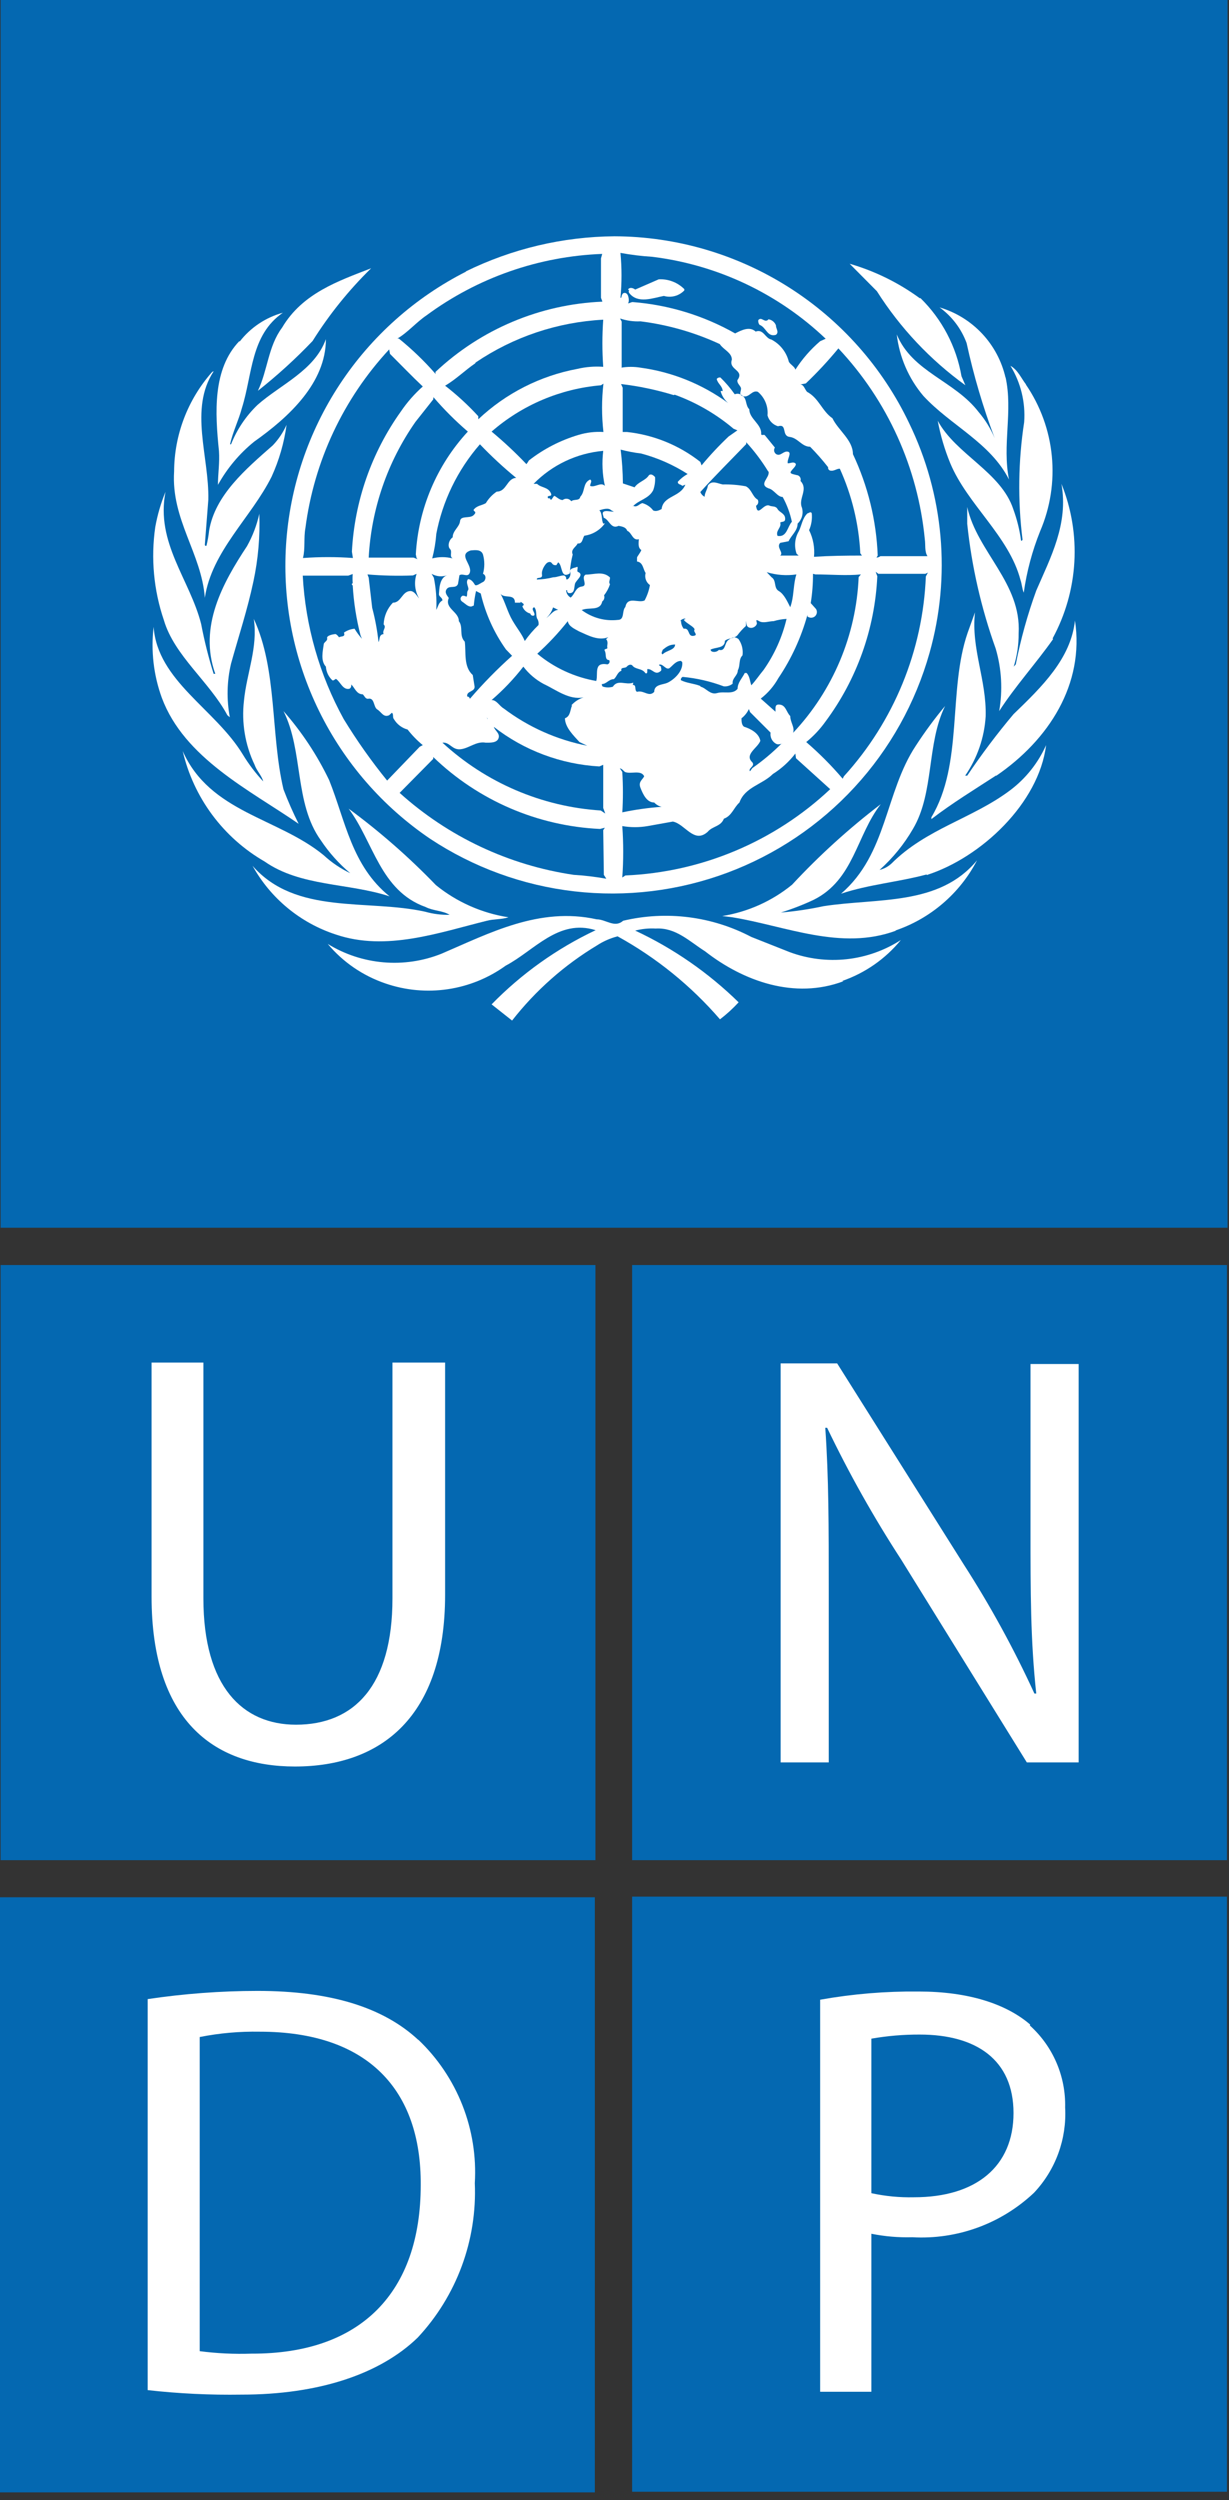 <svg width="60" height="122" viewBox="0 0 60 122" fill="none" xmlns="http://www.w3.org/2000/svg">
<rect x="0" y="0" width="60" height="122" fill="#333333" stroke="none"/>
<path d="M29.07 61.73H0.03V90.77H29.07V61.73Z" fill="#0468B1"/>
<path d="M7.4 66.49V77.91C7.4 83.91 10.4 86.2 14.4 86.2C18.6 86.2 21.73 83.78 21.73 77.82V66.49H19.16V78C19.16 82.26 17.29 84.16 14.45 84.16C11.85 84.16 9.93 82.31 9.93 78V66.49H7.4Z" fill="white"/>
<path d="M59.9 61.73H30.86V90.77H59.9V61.73Z" fill="#0468B1"/>
<path d="M40.46 86V77.67C40.46 74.44 40.46 72.11 40.29 69.67H40.38C41.446 71.893 42.656 74.044 44 76.11L50.13 86H52.66V66.56H50.31V74.7C50.31 77.7 50.31 80.05 50.59 82.64H50.5C49.501 80.461 48.348 78.356 47.05 76.34L40.87 66.53H38.11V86H40.46Z" fill="white"/>
<path d="M59.9 92.55H30.86V121.59H59.9V92.55Z" fill="#0468B1"/>
<path d="M50.29 98.79C49.13 97.79 47.29 97.18 44.85 97.18C43.238 97.163 41.627 97.297 40.04 97.58V116.71H42.54V109C43.198 109.132 43.869 109.189 44.54 109.17C45.626 109.231 46.712 109.07 47.734 108.697C48.755 108.324 49.689 107.746 50.48 107C51.002 106.446 51.407 105.792 51.668 105.076C51.929 104.361 52.042 103.6 52 102.84C52.018 102.089 51.874 101.342 51.577 100.652C51.28 99.962 50.838 99.344 50.28 98.84" fill="white"/>
<path d="M44.62 107.22C43.921 107.236 43.223 107.169 42.54 107.02V99.48C43.319 99.344 44.109 99.277 44.9 99.28C47.66 99.28 49.48 100.51 49.48 103.11C49.48 105.71 47.66 107.22 44.62 107.22Z" fill="#0468B1"/>
<path d="M29.04 92.58H0V121.62H29.04V92.58Z" fill="#0468B1"/>
<path d="M20.42 99.54C18.72 97.96 16.16 97.15 12.57 97.15C10.776 97.152 8.984 97.286 7.21 97.55V116.63C8.73 116.801 10.26 116.874 11.79 116.85C15.56 116.85 18.55 115.85 20.39 114.07C21.332 113.061 22.064 111.875 22.543 110.58C23.022 109.286 23.238 107.909 23.18 106.53C23.258 105.233 23.051 103.934 22.574 102.725C22.097 101.516 21.362 100.425 20.42 99.53" fill="white"/>
<path d="M12.28 114.85C11.435 114.879 10.589 114.839 9.75 114.73V99.4C10.715 99.209 11.697 99.122 12.68 99.14C17.97 99.14 20.57 101.99 20.54 106.62C20.54 111.85 17.63 114.87 12.28 114.85Z" fill="#0468B1"/>
<path d="M59.93 0H0.03V59.91H59.93V0Z" fill="#0468B1"/>
<path d="M51.41 31.19C50.57 32.38 49.56 33.49 48.78 34.7C48.959 33.684 48.901 32.64 48.61 31.65C47.904 29.683 47.437 27.639 47.22 25.56V24.74C47.71 26.94 49.87 28.45 49.73 30.91C49.734 31.459 49.653 32.006 49.49 32.53L49.59 32.42C49.83 31.196 50.164 29.992 50.59 28.82C51.29 27.2 52.17 25.57 51.82 23.61C52.309 24.821 52.524 26.125 52.45 27.428C52.375 28.732 52.013 30.003 51.39 31.15" fill="white"/>
<path d="M50.08 18.76C50.791 19.798 51.228 20.998 51.35 22.25C51.472 23.502 51.276 24.764 50.78 25.92C50.393 26.884 50.124 27.891 49.98 28.92C49.9 28.74 49.89 28.5 49.82 28.3C49.26 26.16 47.23 24.62 46.39 22.6C46.116 21.933 45.912 21.239 45.78 20.53C46.67 22.18 48.87 23.03 49.47 24.85C49.652 25.348 49.779 25.864 49.85 26.39C49.867 26.39 49.883 26.384 49.896 26.373C49.909 26.362 49.918 26.347 49.92 26.33C49.683 24.425 49.71 22.497 50 20.6C50.07 19.636 49.836 18.674 49.33 17.85C49.69 18.05 49.85 18.45 50.09 18.76" fill="white"/>
<path d="M49.09 18.4C49.46 20.07 48.92 21.71 49.26 23.4C48.35 21.6 46.41 20.76 45.08 19.32C44.361 18.47 43.908 17.426 43.78 16.32C44.54 18.16 46.6 18.57 47.78 20.11C48.104 20.491 48.367 20.919 48.56 21.38C47.99 19.869 47.533 18.318 47.19 16.74C46.932 16.042 46.473 15.436 45.87 15C46.663 15.235 47.379 15.676 47.945 16.279C48.511 16.882 48.906 17.624 49.09 18.43" fill="white"/>
<path d="M44.94 14.55C45.99 15.579 46.69 16.912 46.94 18.36L47.13 18.8C45.411 17.558 43.945 16.001 42.81 14.21L41.48 12.87C42.709 13.227 43.866 13.795 44.9 14.55" fill="white"/>
<path d="M22.73 13.25C24.994 12.138 27.478 11.55 30 11.53C33.011 11.541 35.958 12.402 38.502 14.014C41.046 15.626 43.083 17.922 44.38 20.64C46.079 24.131 46.435 28.124 45.38 31.86C44.694 34.301 43.441 36.545 41.723 38.409C40.005 40.274 37.871 41.707 35.495 42.591C33.119 43.475 30.567 43.785 28.049 43.496C25.53 43.208 23.115 42.329 21 40.93C18.68 39.359 16.811 37.209 15.577 34.693C14.343 32.178 13.787 29.383 13.965 26.587C14.143 23.79 15.048 21.089 16.59 18.75C18.133 16.41 20.26 14.515 22.76 13.25" fill="white"/>
<path d="M18.12 13.09C17.03 14.156 16.07 15.348 15.26 16.64C14.428 17.512 13.536 18.324 12.59 19.07C13.07 18.07 13.09 16.9 13.77 15.99C14.77 14.3 16.53 13.71 18.12 13.09Z" fill="white"/>
<path d="M11.7 16.67C12.232 15.983 12.972 15.489 13.81 15.26C12.23 16.35 12.33 18.26 11.81 19.91C11.65 20.51 11.37 21.06 11.23 21.68H11.28C11.568 20.955 12.008 20.301 12.57 19.76C13.7 18.76 15.36 18.08 15.91 16.55C15.91 18.68 14.11 20.35 12.41 21.55C11.69 22.133 11.089 22.849 10.64 23.66C10.64 23.12 10.73 22.58 10.69 22.01C10.5 20.15 10.37 18.01 11.69 16.64" fill="white"/>
<path d="M8.5 23C8.509 21.221 9.163 19.505 10.34 18.17C10.34 18.17 10.39 18.12 10.43 18.12C9.22 19.97 10.22 22.29 10.17 24.39L10 26.58C10 26.58 10 26.66 10.08 26.63C10.139 26.386 10.183 26.139 10.21 25.89C10.5 24.16 12 22.89 13.32 21.73C13.599 21.438 13.825 21.099 13.99 20.73C13.872 21.605 13.626 22.457 13.26 23.26C12.26 25.26 10.34 26.89 10 29.17C9.84 27 8.35 25.36 8.5 23Z" fill="white"/>
<path d="M7.58 25.72C7.685 25.131 7.853 24.554 8.08 24C7.59 26.49 9.27 28.28 9.82 30.45C9.976 31.271 10.18 32.083 10.43 32.88C10.43 32.88 10.49 32.88 10.51 32.88C9.69 30.58 10.87 28.45 12.06 26.65C12.336 26.155 12.538 25.623 12.66 25.07C12.7 26.181 12.603 27.293 12.37 28.38C12.08 29.75 11.65 31.05 11.28 32.38C11.077 33.24 11.057 34.132 11.22 35L11.1 34.9C10.23 33.27 8.51 32 8 30.26C7.504 28.801 7.36 27.245 7.58 25.72Z" fill="white"/>
<path d="M7.5 30.59C7.69 33.23 10.5 34.59 11.85 36.81C12.137 37.283 12.472 37.726 12.85 38.13C12.78 37.85 12.53 37.61 12.43 37.32C11.967 36.349 11.787 35.268 11.91 34.2C12.04 32.85 12.6 31.6 12.39 30.2C13.55 32.7 13.2 35.81 13.84 38.52C14.058 39.092 14.305 39.653 14.58 40.2C12.2 38.56 9 37 7.9 34.05C7.498 32.944 7.362 31.759 7.5 30.59Z" fill="white"/>
<path d="M8.92 36.65C10.25 39.65 13.57 39.9 15.8 41.73C16.187 42.087 16.625 42.384 17.1 42.61C16.546 42.145 16.061 41.602 15.66 41C14.36 39.19 14.82 36.65 13.84 34.7C14.734 35.716 15.484 36.85 16.07 38.07C16.87 40.07 17.17 42.25 19.02 43.74C17.02 43.08 14.68 43.27 12.92 42.04C11.919 41.464 11.048 40.688 10.36 39.761C9.672 38.834 9.182 37.775 8.92 36.65Z" fill="white"/>
<path d="M12.33 42.25C14.45 44.67 17.93 43.86 20.76 44.49C21.147 44.599 21.548 44.65 21.95 44.64C21.61 44.43 21.15 44.45 20.78 44.26C18.56 43.47 18.23 41.07 17.02 39.46C18.543 40.581 19.968 41.829 21.28 43.19C22.3 44.017 23.522 44.559 24.82 44.76C24.51 44.87 24.1 44.84 23.77 44.93C21.45 45.5 18.86 46.44 16.39 45.6C14.662 45.036 13.212 43.839 12.33 42.25Z" fill="white"/>
<path d="M41.18 47.88C38.79 48.78 36.29 47.88 34.42 46.42C33.66 45.94 32.99 45.25 32.01 45.31C31.674 45.291 31.336 45.325 31.01 45.41C32.879 46.283 34.586 47.467 36.06 48.91C35.781 49.212 35.477 49.49 35.15 49.74C33.737 48.104 32.044 46.732 30.15 45.69C29.795 45.782 29.457 45.93 29.15 46.13C27.554 47.089 26.147 48.333 25 49.8L24 49.01C25.465 47.511 27.185 46.285 29.08 45.39C27.26 44.82 26.08 46.39 24.69 47.12C23.853 47.724 22.883 48.119 21.861 48.27C20.84 48.422 19.797 48.325 18.82 47.99C17.721 47.617 16.745 46.95 16 46.06C16.823 46.567 17.754 46.875 18.718 46.958C19.682 47.042 20.652 46.898 21.55 46.54C23.89 45.54 26.32 44.24 29.13 44.86C29.58 44.86 30.01 45.3 30.42 44.93C32.534 44.429 34.757 44.71 36.68 45.72L38.55 46.46C39.439 46.79 40.392 46.908 41.335 46.806C42.277 46.703 43.183 46.383 43.98 45.87C43.227 46.79 42.234 47.482 41.11 47.87" fill="white"/>
<path d="M43.75 45.41C41.06 46.41 38.35 45.18 35.75 44.76L35.26 44.7C36.512 44.499 37.688 43.972 38.67 43.17C39.999 41.74 41.448 40.425 43 39.24C41.81 40.76 41.69 42.93 39.72 43.91C39.201 44.153 38.667 44.36 38.12 44.53C38.819 44.471 39.514 44.368 40.2 44.22C42.84 43.81 45.85 44.22 47.7 41.98C46.859 43.597 45.426 44.826 43.7 45.41" fill="white"/>
<path d="M45.24 42.67C43.87 43.04 42.4 43.16 41.06 43.61C43.32 41.67 43.2 38.67 44.71 36.39C45.148 35.715 45.625 35.068 46.14 34.45C45.23 36.29 45.62 38.68 44.57 40.45C44.136 41.199 43.586 41.874 42.94 42.45C43.156 42.397 43.356 42.291 43.52 42.14C45.23 40.43 47.47 39.95 49.32 38.56C50.08 37.987 50.682 37.23 51.07 36.36C50.72 39.19 47.9 41.85 45.24 42.7" fill="white"/>
<path d="M48.63 37.84C47.57 38.53 46.5 39.18 45.47 39.97V39.88C47.04 37.27 46.27 33.7 47.24 30.88L47.6 29.88C47.4 31.66 48.17 33.17 48.12 34.96C48.056 35.996 47.71 36.995 47.12 37.85H47.22C47.919 36.81 48.673 35.809 49.48 34.85C50.87 33.51 52.28 32.14 52.48 30.28C52.95 33.38 51.21 36.1 48.63 37.86" fill="white"/>
<path d="M36.62 37.63L36.73 37.48C37.237 37.125 37.712 36.727 38.15 36.29H38.21C38.11 36.29 37.99 36.36 37.88 36.29C37.787 36.237 37.713 36.157 37.666 36.06C37.62 35.964 37.604 35.856 37.62 35.75L36.62 34.75L36.56 34.6C36.478 34.777 36.355 34.931 36.2 35.05C36.2 35.18 36.2 35.37 36.32 35.46C36.64 35.56 37.05 35.77 37.12 36.15C36.99 36.5 36.32 36.82 36.73 37.2C36.87 37.39 36.55 37.46 36.6 37.62" fill="#0468B1"/>
<path d="M30.91 24.68C31.1 24.78 31.2 24.59 31.36 24.55C31.571 24.609 31.758 24.735 31.89 24.91C32.03 24.97 32.17 24.91 32.3 24.84C32.38 24.18 33.21 24.27 33.46 23.65L33.31 23.71C33.24 23.62 33.09 23.66 33.09 23.51C33.228 23.358 33.39 23.229 33.57 23.13C32.87 22.681 32.104 22.343 31.3 22.13C30.963 22.09 30.629 22.026 30.3 21.94C30.369 22.487 30.405 23.038 30.41 23.59L30.98 23.78C31.16 23.51 31.52 23.45 31.68 23.19C31.78 23.1 31.9 23.19 31.98 23.28C31.995 23.497 31.964 23.715 31.89 23.92C31.67 24.35 31.16 24.4 30.89 24.72" fill="#0468B1"/>
<path d="M39.42 30C39.117 31.1 38.638 32.144 38 33.09C37.784 33.478 37.492 33.819 37.14 34.09L37.86 34.73C37.86 34.73 37.86 34.63 37.86 34.57C37.86 34.51 37.86 34.37 38.02 34.38C38.37 34.38 38.38 34.75 38.58 34.94C38.58 35.25 38.81 35.48 38.72 35.76C40.665 33.693 41.801 30.995 41.92 28.16L42.03 28.03C41.31 28.1 40.55 28.03 39.81 28.03L39.69 28C39.693 28.479 39.656 28.957 39.58 29.43L39.84 29.72C39.875 29.777 39.888 29.845 39.877 29.911C39.866 29.977 39.831 30.037 39.78 30.08C39.729 30.121 39.665 30.143 39.6 30.143C39.535 30.143 39.471 30.121 39.42 30.08" fill="#0468B1"/>
<path d="M37.5 23C37.19 22.493 36.832 22.017 36.43 21.58V21.67C35.69 22.44 34.89 23.23 34.19 24.01C34.229 24.11 34.304 24.192 34.4 24.24C34.4 24.05 34.54 23.88 34.56 23.69C34.75 23.42 35.03 23.59 35.28 23.64C35.659 23.631 36.037 23.661 36.41 23.73C36.7 23.87 36.73 24.24 36.99 24.38C37.019 24.43 37.027 24.49 37.012 24.547C36.997 24.603 36.96 24.651 36.91 24.68C36.99 25.28 37.28 24.52 37.58 24.68C37.71 24.73 37.87 24.68 37.96 24.84C38.05 25 38.31 25.05 38.33 25.28C38.35 25.51 38.18 25.43 38.09 25.5C38.17 25.74 37.85 25.89 37.96 26.15C38.42 26.23 38.44 25.7 38.66 25.46C38.57 25.037 38.418 24.629 38.21 24.25C37.95 24.25 37.79 23.89 37.52 23.83C37.01 23.63 37.6 23.31 37.52 23.01" fill="#0468B1"/>
<path d="M30.38 39.64C31.013 39.507 31.655 39.417 32.3 39.37C32.161 39.338 32.036 39.265 31.94 39.16C31.57 39.16 31.39 38.75 31.27 38.45C31.15 38.15 31.36 38.06 31.45 37.88C31.29 37.55 30.8 37.79 30.51 37.67C30.43 37.61 30.37 37.51 30.26 37.49L30.38 37.67C30.421 38.336 30.421 39.004 30.38 39.67" fill="#0468B1"/>
<path d="M30.89 33.42C31.1 33.42 30.95 33.68 31.1 33.76C31.43 33.66 31.68 34.04 31.94 33.76C31.94 33.39 32.35 33.42 32.58 33.32C32.81 33.22 33.35 32.82 33.31 32.32L33.25 32.25C33 32.25 32.88 32.44 32.7 32.59C32.52 32.74 32.36 32.35 32.17 32.44C32.177 32.459 32.189 32.475 32.205 32.488C32.221 32.5 32.24 32.508 32.26 32.51C32.26 32.57 32.32 32.69 32.26 32.74C31.98 32.99 31.86 32.62 31.6 32.65V32.74C31.6 32.8 31.6 32.89 31.51 32.85C31.34 32.59 31.02 32.69 30.86 32.46C30.76 32.4 30.66 32.46 30.59 32.54C30.52 32.62 30.28 32.54 30.34 32.73C30.14 32.8 30.12 33.01 29.97 33.14C29.72 33.14 29.61 33.38 29.38 33.38C29.38 33.38 29.38 33.5 29.45 33.51C29.603 33.556 29.767 33.556 29.92 33.51C30.16 33.13 30.55 33.45 30.92 33.31" fill="#0468B1"/>
<path d="M33.25 30.3C33.248 30.438 33.294 30.572 33.38 30.68C33.69 30.63 33.56 31.06 33.84 31.03C34.12 31 33.84 30.84 33.9 30.74C33.96 30.64 33.62 30.47 33.46 30.33C33.3 30.19 33.46 30.24 33.46 30.2C33.46 30.16 33.28 30.2 33.21 30.3" fill="#0468B1"/>
<path d="M32.89 19.28C32.051 19.023 31.191 18.842 30.32 18.74L30.4 18.92V21.08H30.61C31.917 21.221 33.157 21.727 34.19 22.54L34.25 22.71C34.661 22.214 35.102 21.743 35.57 21.3L36 21L35.81 20.92C34.959 20.201 33.987 19.64 32.94 19.26" fill="#0468B1"/>
<path d="M18 28.19L18.17 29.66C18.316 30.208 18.419 30.766 18.48 31.33C18.56 31.21 18.48 30.97 18.73 30.94C18.64 30.77 18.89 30.62 18.73 30.47C18.745 30.073 18.905 29.696 19.18 29.41C19.59 29.41 19.62 28.86 20.03 28.84C20.24 28.84 20.37 29.11 20.46 29.2C20.356 29.02 20.291 28.82 20.27 28.613C20.25 28.406 20.273 28.197 20.34 28L20.16 28.08C19.42 28.109 18.678 28.092 17.94 28.03L18 28.19Z" fill="#0468B1"/>
<path d="M32.35 31.93C32.54 31.73 32.95 31.73 32.96 31.45C32.68 31.45 32.54 31.56 32.35 31.71C32.35 31.77 32.24 31.88 32.35 31.93Z" fill="#0468B1"/>
<path d="M37.43 27.92L37.67 28.17C37.92 28.33 37.76 28.69 38.02 28.84C38.28 28.99 38.44 29.36 38.58 29.63C38.608 29.555 38.631 29.478 38.65 29.4C38.76 28.96 38.74 28.46 38.88 28.03C38.395 28.101 37.899 28.063 37.43 27.92Z" fill="#0468B1"/>
<path d="M34.21 33.51C34.48 33.58 34.67 33.92 35.01 33.82C35.35 33.72 35.77 33.91 36.01 33.61C36.01 33.31 36.23 33.1 36.36 32.84H36.45C36.61 33.01 36.61 33.26 36.68 33.44C36.9 33.2 37.08 32.93 37.28 32.69C37.808 31.938 38.188 31.093 38.4 30.2C38.186 30.211 37.975 30.248 37.77 30.31C37.54 30.31 37.26 30.43 37.06 30.31C36.86 30.19 36.94 30.31 36.95 30.41C36.96 30.51 36.79 30.68 36.6 30.63C36.41 30.58 36.46 30.41 36.41 30.3C36.425 30.383 36.425 30.467 36.41 30.55C36.258 30.686 36.121 30.837 36 31C35.83 31.18 35.56 31.12 35.39 31.27C35.39 31.65 34.93 31.57 34.69 31.7C34.69 31.7 34.69 31.75 34.75 31.79C34.81 31.813 34.875 31.818 34.937 31.804C35 31.79 35.056 31.757 35.1 31.71C35.43 31.8 35.36 31.38 35.56 31.23C35.76 31.08 35.88 31.06 36.05 31.18C36.217 31.411 36.288 31.698 36.25 31.98C36.05 32.17 36.15 32.48 36.02 32.71C36.02 32.97 35.73 33.09 35.77 33.36C35.709 33.41 35.639 33.447 35.563 33.469C35.488 33.492 35.408 33.499 35.33 33.49C34.687 33.248 34.014 33.093 33.33 33.03C33.299 33.043 33.274 33.066 33.258 33.095C33.241 33.124 33.235 33.157 33.24 33.19C33.53 33.34 33.88 33.35 34.18 33.47" fill="#0468B1"/>
<path d="M29.45 40.51L29.53 40.39L29.29 40.45C26.24 40.308 23.347 39.06 21.15 36.94V37.03L19.51 38.69C21.887 40.833 24.844 42.224 28.01 42.69C28.543 42.722 29.074 42.785 29.6 42.88L29.48 42.69L29.45 40.51Z" fill="#0468B1"/>
<path d="M26.23 31.9C27.057 32.588 28.05 33.047 29.11 33.23C29.17 33.01 29.11 32.74 29.19 32.56C29.27 32.38 29.48 32.39 29.65 32.42C29.672 32.415 29.692 32.405 29.71 32.391C29.727 32.377 29.741 32.359 29.749 32.338C29.758 32.318 29.762 32.295 29.76 32.273C29.759 32.251 29.752 32.229 29.74 32.21C29.51 32.21 29.61 31.91 29.53 31.77C29.45 31.63 29.68 31.7 29.65 31.6C29.62 31.5 29.72 31.33 29.59 31.19C29.59 31.19 29.66 31.12 29.7 31.09C29.22 31.29 28.7 31 28.27 30.81C28.06 30.69 27.76 30.57 27.72 30.31C27.269 30.881 26.77 31.413 26.23 31.9Z" fill="#0468B1"/>
<path d="M25.41 29.41C25.34 29.41 25.33 29.41 25.26 29.41C25.19 29.41 25.17 29.41 25.14 29.41C25.14 28.95 24.63 29.22 24.44 28.98C24.67 29.4 24.78 29.87 25.02 30.28C25.26 30.69 25.48 30.94 25.62 31.28C25.818 30.999 26.042 30.738 26.29 30.5C26.309 30.388 26.284 30.274 26.22 30.18C26.15 30.01 26.22 29.78 26.08 29.63C25.88 29.71 26.16 29.91 26.08 30.03C26.062 30.04 26.042 30.045 26.021 30.046C26.001 30.046 25.981 30.042 25.962 30.033C25.944 30.025 25.927 30.012 25.915 29.995C25.902 29.979 25.894 29.96 25.89 29.94C25.8 29.918 25.717 29.873 25.649 29.81C25.581 29.747 25.529 29.668 25.5 29.58C25.66 29.48 25.5 29.44 25.42 29.36" fill="#0468B1"/>
<path d="M27 29.64C26.938 29.839 26.824 30.019 26.67 30.16C26.87 30.02 27 29.78 27.25 29.76L27 29.64Z" fill="#0468B1"/>
<path d="M29.26 37.4C27.387 37.294 25.591 36.621 24.11 35.47C24.16 35.66 24.42 35.78 24.34 36.02C24.26 36.26 23.93 36.24 23.71 36.24C23.25 36.16 22.91 36.51 22.49 36.56C22.07 36.61 21.96 36.2 21.6 36.24C23.722 38.196 26.45 39.364 29.33 39.55L29.55 39.7L29.45 39.43V37.32L29.26 37.4Z" fill="#0468B1"/>
<path d="M20.64 36.36C20.366 36.135 20.118 35.88 19.9 35.6C19.618 35.525 19.378 35.341 19.23 35.09C19.15 35 19.23 34.84 19.13 34.78L19 34.9C18.72 35.03 18.62 34.74 18.42 34.62C18.22 34.5 18.3 34.02 17.96 34.1C17.83 34.1 17.79 33.95 17.71 33.88C17.4 33.88 17.32 33.56 17.15 33.4C17.15 33.47 17.15 33.56 17.06 33.61C16.74 33.68 16.63 33.29 16.41 33.13C16.35 33.13 16.31 33.22 16.23 33.2C16.041 33.026 15.927 32.786 15.91 32.53C15.64 32.24 15.76 31.77 15.81 31.41C15.86 31.31 16 31.26 15.97 31.14C15.94 31.02 16.22 30.95 16.39 30.94C16.455 30.98 16.51 31.035 16.55 31.1C16.65 31.03 16.88 31.1 16.79 30.87C16.944 30.762 17.123 30.696 17.31 30.68C17.414 30.854 17.535 31.018 17.67 31.17L17.6 31C17.395 30.204 17.268 29.39 17.22 28.57C17.22 28.57 17.12 28.5 17.22 28.46C17.208 28.31 17.208 28.16 17.22 28.01L17 28.09H14.78C14.912 30.544 15.596 32.937 16.78 35.09C17.419 36.136 18.127 37.139 18.9 38.09L20.49 36.44L20.64 36.36Z" fill="#0468B1"/>
<path d="M23.2 17.73C22.7 18.07 22.25 18.52 21.73 18.82C22.31 19.271 22.852 19.769 23.35 20.31V20.46C24.693 19.192 26.374 18.338 28.19 18C28.602 17.903 29.027 17.869 29.45 17.9C29.395 17.134 29.395 16.366 29.45 15.6C27.221 15.715 25.067 16.438 23.22 17.69" fill="#0468B1"/>
<path d="M21.3 26.06C21.269 26.462 21.202 26.86 21.1 27.25C21.428 27.165 21.772 27.165 22.1 27.25C21.92 27.15 22.1 26.92 21.97 26.79C21.84 26.66 21.91 26.35 22.1 26.22C22.1 25.89 22.43 25.72 22.46 25.43C22.49 25.14 22.93 25.32 23.12 25.14C23.31 24.96 23.12 24.97 23.12 24.88C23.28 24.66 23.53 24.67 23.72 24.55C23.853 24.327 24.034 24.135 24.25 23.99C24.74 23.99 24.74 23.34 25.2 23.32C24.577 22.81 23.986 22.262 23.43 21.68C22.335 22.936 21.596 24.462 21.29 26.1" fill="#0468B1"/>
<path d="M21.6 29.3C21.6 29.15 21.41 29.12 21.43 28.97C21.45 28.82 21.43 28.2 21.83 28.07C21.706 28.114 21.573 28.131 21.442 28.119C21.311 28.106 21.184 28.066 21.07 28L21.18 28.19C21.285 28.706 21.325 29.234 21.3 29.76C21.39 29.6 21.41 29.4 21.6 29.3Z" fill="#0468B1"/>
<path d="M23.8 35.06L23.77 35.01L23.8 35.1V35.06Z" fill="#0468B1"/>
<path d="M21.15 19.49L20.28 20.59C18.916 22.54 18.126 24.834 18 27.21H20.19L20.39 27.29C20.31 27.23 20.33 27.14 20.3 27.06C20.423 24.825 21.321 22.704 22.84 21.06C22.238 20.543 21.677 19.982 21.16 19.38L21.15 19.49Z" fill="#0468B1"/>
<path d="M27.89 34.42C28.052 34.239 28.259 34.104 28.49 34.03C27.78 34.17 27.15 33.66 26.55 33.38C26.159 33.172 25.818 32.882 25.55 32.53C25.09 33.124 24.57 33.67 24 34.16C24.25 34.16 24.38 34.45 24.59 34.57C25.794 35.479 27.189 36.102 28.67 36.39L28.29 36.21C28 35.89 27.59 35.5 27.58 35.05C27.86 34.95 27.83 34.63 27.93 34.42" fill="#0468B1"/>
<path d="M22.43 28.07L22.36 28.49C22.27 28.74 21.96 28.56 21.82 28.73C21.68 28.9 21.82 29.05 21.91 29.18C21.69 29.69 22.41 29.85 22.4 30.31C22.63 30.6 22.4 31.02 22.69 31.31C22.76 31.83 22.62 32.53 23.08 32.94L23.16 33.44C23.25 33.78 22.75 33.69 22.81 33.99C22.91 33.99 22.93 34.07 22.94 34.1C23.58 33.356 24.268 32.654 25 32L24.7 31.69C24.116 30.869 23.698 29.941 23.47 28.96L23.24 28.84C23.188 29.074 23.151 29.311 23.13 29.55L23 29.6C22.83 29.6 22.72 29.46 22.58 29.37C22.44 29.28 22.46 29.14 22.58 29.07C22.647 29.065 22.714 29.082 22.77 29.12C22.84 29.04 22.77 28.91 22.85 28.8C22.93 28.69 22.7 28.43 22.85 28.26C23.01 28.26 23.12 28.43 23.18 28.53C23.24 28.63 23.45 28.46 23.58 28.4C23.71 28.34 23.77 28.08 23.58 28C23.665 27.692 23.665 27.367 23.58 27.06C23.49 26.8 23.2 26.84 22.98 26.86C22.33 27.07 23.09 27.56 22.93 27.96C22.83 28.19 22.6 27.96 22.43 28.07Z" fill="#0468B1"/>
<path d="M42.88 28L42.75 27.9L42.83 28.12C42.712 30.683 41.831 33.152 40.3 35.21C40.033 35.584 39.717 35.92 39.36 36.21C39.998 36.76 40.594 37.358 41.14 38L41.2 37.88C43.639 35.202 45.055 31.749 45.2 28.13L45.3 27.94L45.18 28H42.88Z" fill="#0468B1"/>
<path d="M21.26 18.26V18.15C23.476 16.064 26.369 14.846 29.41 14.72L29.34 14.53V12.61L29.4 12.39C26.303 12.505 23.313 13.55 20.82 15.39C20.33 15.72 19.9 16.23 19.4 16.52H19.47C20.108 17.035 20.7 17.603 21.24 18.22" fill="#0468B1"/>
<path d="M29.34 18.8C27.365 18.968 25.495 19.759 24 21.06C24.598 21.556 25.165 22.087 25.7 22.65C25.745 22.593 25.785 22.533 25.82 22.47C26.544 21.904 27.369 21.48 28.25 21.22C28.642 21.103 29.052 21.056 29.46 21.08C29.37 20.296 29.37 19.504 29.46 18.72L29.34 18.8Z" fill="#0468B1"/>
<path d="M29.45 22C28.161 22.114 26.955 22.685 26.05 23.61H26.22C26.41 23.8 26.72 23.76 26.87 24.02C27.02 24.28 26.73 24.14 26.74 24.26C26.75 24.38 26.84 24.26 26.87 24.36C26.9 24.46 26.99 24.27 27.04 24.21C27.09 24.15 27.27 24.4 27.47 24.4C27.501 24.375 27.537 24.357 27.575 24.346C27.614 24.336 27.654 24.333 27.693 24.339C27.733 24.344 27.77 24.358 27.804 24.379C27.838 24.4 27.867 24.427 27.89 24.46C28.02 24.34 28.29 24.46 28.33 24.24C28.58 23.98 28.44 23.57 28.81 23.4C28.93 23.47 28.81 23.59 28.81 23.71C29.05 23.81 29.33 23.5 29.53 23.71C29.407 23.149 29.38 22.57 29.45 22Z" fill="#0468B1"/>
<path d="M29.53 25.54C29.413 25.703 29.264 25.84 29.092 25.943C28.92 26.047 28.729 26.113 28.53 26.14C28.43 26.27 28.45 26.55 28.2 26.52C28.12 26.7 27.85 26.8 27.96 27.06C27.882 27.361 27.835 27.669 27.82 27.98C27.35 28.27 27.48 27.58 27.25 27.44L27.16 27.58C27.07 27.58 27.01 27.58 26.94 27.48C26.87 27.38 26.75 27.43 26.69 27.48C26.63 27.53 26.42 27.8 26.46 28.04C26.5 28.28 26.18 28.13 26.21 28.28C26.48 28.273 26.748 28.237 27.01 28.17C27.2 28.17 27.35 28.08 27.53 28.08C27.569 28.092 27.602 28.118 27.623 28.153C27.643 28.189 27.649 28.23 27.64 28.27H27.71C27.77 28.227 27.813 28.165 27.835 28.095C27.857 28.025 27.855 27.949 27.83 27.88C27.83 27.72 28.04 27.72 28.15 27.67C28.26 27.62 28.15 27.82 28.2 27.9C28.56 28.04 28.12 28.3 28.07 28.49C28.02 28.68 28.07 28.98 27.76 28.94C27.733 28.929 27.712 28.909 27.699 28.883C27.686 28.857 27.683 28.828 27.69 28.8H27.64C27.643 28.874 27.664 28.946 27.703 29.009C27.741 29.072 27.796 29.124 27.86 29.16C28.08 28.98 28.09 28.66 28.41 28.62C28.73 28.58 28.34 28.18 28.59 28.04C29 28.04 29.44 27.85 29.78 28.18C29.78 28.33 29.7 28.4 29.78 28.51C29.716 28.706 29.617 28.888 29.49 29.05C29.51 29.103 29.512 29.161 29.495 29.215C29.479 29.269 29.446 29.317 29.4 29.35C29.3 29.84 28.74 29.61 28.4 29.77C28.904 30.148 29.534 30.319 30.16 30.25C30.51 30.25 30.35 29.81 30.53 29.62C30.64 29.07 31.16 29.45 31.47 29.3C31.596 29.066 31.684 28.812 31.73 28.55C31.638 28.486 31.568 28.394 31.531 28.288C31.493 28.183 31.489 28.068 31.52 27.96C31.39 27.77 31.4 27.44 31.1 27.4C31.1 27.34 31.1 27.26 31.1 27.21C31.1 27.16 31.26 26.98 31.31 26.84C31.13 26.73 31.18 26.46 31.19 26.31C30.88 26.4 30.85 25.99 30.62 25.9C30.56 25.72 30.36 25.69 30.2 25.66C29.82 25.84 29.76 25.37 29.47 25.26C29.47 25.17 29.37 25.04 29.47 24.97C29.57 24.9 29.8 24.97 29.97 24.97L29.84 24.9C29.71 24.76 29.43 24.85 29.26 24.9C29.42 25.06 29.35 25.35 29.45 25.55" fill="#0468B1"/>
<path d="M17.23 27.23L17.18 26.92C17.309 24.459 18.138 22.086 19.57 20.08C19.875 19.631 20.235 19.221 20.64 18.86C20.12 18.37 19.58 17.81 19.04 17.27L19 17.05C16.761 19.459 15.331 22.508 14.91 25.77C14.82 26.25 14.91 26.77 14.79 27.23C15.609 27.17 16.431 27.17 17.25 27.23" fill="#0468B1"/>
<path d="M38.83 36.77C38.525 37.166 38.153 37.504 37.73 37.77C37.21 38.29 36.37 38.4 36.1 39.16C35.82 39.41 35.73 39.81 35.34 39.95C35.19 40.34 34.78 40.31 34.55 40.59C33.88 41.19 33.45 40.21 32.85 40.09L31.62 40.31C31.21 40.38 30.79 40.38 30.38 40.31C30.44 41.146 30.44 41.984 30.38 42.82L30.53 42.72C34.26 42.56 37.809 41.066 40.53 38.51L38.86 37L38.83 36.77Z" fill="#0468B1"/>
<path d="M30.34 14.51C30.342 14.441 30.367 14.374 30.41 14.32C30.52 14.25 30.62 14.32 30.66 14.43C30.7 14.54 30.72 14.73 30.66 14.8C30.75 14.8 30.8 14.74 30.89 14.74C32.648 14.878 34.355 15.4 35.89 16.27C36.2 16.11 36.6 15.91 36.89 16.18C37.28 16.04 37.35 16.51 37.66 16.57C37.87 16.679 38.055 16.832 38.201 17.018C38.348 17.205 38.453 17.42 38.51 17.65C38.58 17.79 38.8 17.89 38.83 18.04C39.163 17.52 39.57 17.051 40.04 16.65L40.31 16.53C37.989 14.323 35.019 12.92 31.84 12.53C31.32 12.498 30.802 12.435 30.29 12.34C30.36 13.072 30.36 13.808 30.29 14.54" fill="#0468B1"/>
<path d="M30.34 17.94C30.645 17.89 30.955 17.89 31.26 17.94C32.812 18.149 34.287 18.744 35.55 19.67C35.372 19.517 35.244 19.316 35.18 19.09C35.195 19.081 35.212 19.077 35.23 19.077C35.248 19.077 35.265 19.081 35.28 19.09C35.28 18.84 35.03 18.72 34.99 18.49C35.011 18.463 35.039 18.443 35.071 18.43C35.102 18.418 35.136 18.415 35.17 18.42C35.428 18.671 35.662 18.946 35.87 19.24C36.05 19.17 36.19 19.24 36.32 19.38C36.45 19.52 36.41 19.81 36.58 19.97C36.58 20.44 37.19 20.7 37.16 21.17C37.16 21.29 37.3 21.17 37.35 21.25L37.83 21.84C37.812 21.866 37.8 21.896 37.794 21.928C37.789 21.959 37.79 21.992 37.797 22.023C37.805 22.054 37.819 22.083 37.838 22.108C37.858 22.134 37.882 22.155 37.91 22.17C38.12 22.27 38.24 22 38.46 22.04C38.68 22.08 38.41 22.42 38.46 22.61C38.58 22.61 38.73 22.52 38.83 22.61C38.93 22.7 38.68 22.89 38.61 23.01C38.54 23.13 38.76 23.14 38.88 23.18C38.914 23.181 38.948 23.191 38.977 23.207C39.008 23.224 39.033 23.247 39.053 23.275C39.072 23.303 39.085 23.335 39.089 23.369C39.094 23.403 39.091 23.438 39.08 23.47C39.48 23.88 38.96 24.33 39.15 24.77C39.191 24.907 39.193 25.052 39.156 25.19C39.118 25.328 39.044 25.452 38.94 25.55C38.94 25.9 38.63 26.12 38.5 26.41L38.09 26.49C37.88 26.71 38.28 26.97 38.09 27.11H38.99L38.89 27.02C38.827 26.84 38.804 26.648 38.823 26.458C38.842 26.268 38.903 26.084 39 25.92C39.14 25.64 39.17 25.29 39.42 25.05C39.48 25.05 39.58 24.93 39.63 25.05C39.658 25.33 39.613 25.613 39.5 25.87C39.699 26.273 39.782 26.723 39.74 27.17C40.53 27.12 41.31 27.11 42.08 27.11L42 27C41.929 25.573 41.59 24.172 41 22.87C40.83 22.87 40.71 23.01 40.52 22.96C40.488 22.949 40.462 22.926 40.445 22.897C40.429 22.867 40.423 22.833 40.43 22.8C40.156 22.45 39.862 22.116 39.55 21.8C39.14 21.8 38.96 21.37 38.55 21.32C38.14 21.27 38.45 20.66 37.98 20.8C37.857 20.762 37.746 20.694 37.657 20.601C37.567 20.508 37.503 20.394 37.47 20.27C37.491 20.055 37.459 19.837 37.377 19.637C37.296 19.436 37.166 19.259 37 19.12C36.71 19.02 36.59 19.4 36.3 19.34C36.01 19.28 36.22 19.05 36.17 18.92C36.12 18.79 35.98 18.71 36 18.55C36.37 18.05 35.55 18.06 35.73 17.55C35.73 17.2 35.32 17.07 35.14 16.79C33.915 16.222 32.61 15.848 31.27 15.68C30.931 15.697 30.591 15.649 30.27 15.54L30.35 15.69C30.35 16.44 30.35 17.23 30.35 17.92" fill="#0468B1"/>
<path d="M39.07 18.76C39.24 18.76 39.29 19 39.4 19.12C39.98 19.43 40.13 20.06 40.64 20.41C40.93 21.01 41.64 21.47 41.64 22.16C42.372 23.712 42.784 25.395 42.85 27.11L42.79 27.21C42.859 27.206 42.925 27.182 42.98 27.14H45.28C45.13 26.91 45.19 26.59 45.15 26.32C44.816 22.831 43.331 19.553 40.93 17C40.435 17.602 39.904 18.173 39.34 18.71L39.07 18.76Z" fill="#0468B1"/>
<path d="M30.66 14.13C30.73 14 30.91 14.05 31.01 14.13L32.16 13.63C32.39 13.618 32.621 13.654 32.836 13.737C33.052 13.819 33.247 13.947 33.41 14.11V14.17C33.284 14.302 33.124 14.397 32.948 14.445C32.771 14.492 32.586 14.491 32.41 14.44C31.88 14.54 31.14 14.84 30.72 14.3C30.72 14.3 30.66 14.21 30.72 14.17" fill="white"/>
<path d="M37.52 15.58C37.6 15.593 37.675 15.627 37.738 15.678C37.801 15.729 37.85 15.795 37.88 15.87C37.88 16.05 38.05 16.2 37.88 16.34C37.45 16.46 37.41 15.97 37.08 15.85C37.055 15.818 37.036 15.781 37.026 15.741C37.016 15.702 37.014 15.66 37.02 15.62C37.17 15.44 37.31 15.74 37.48 15.62" fill="white"/>
</svg>
